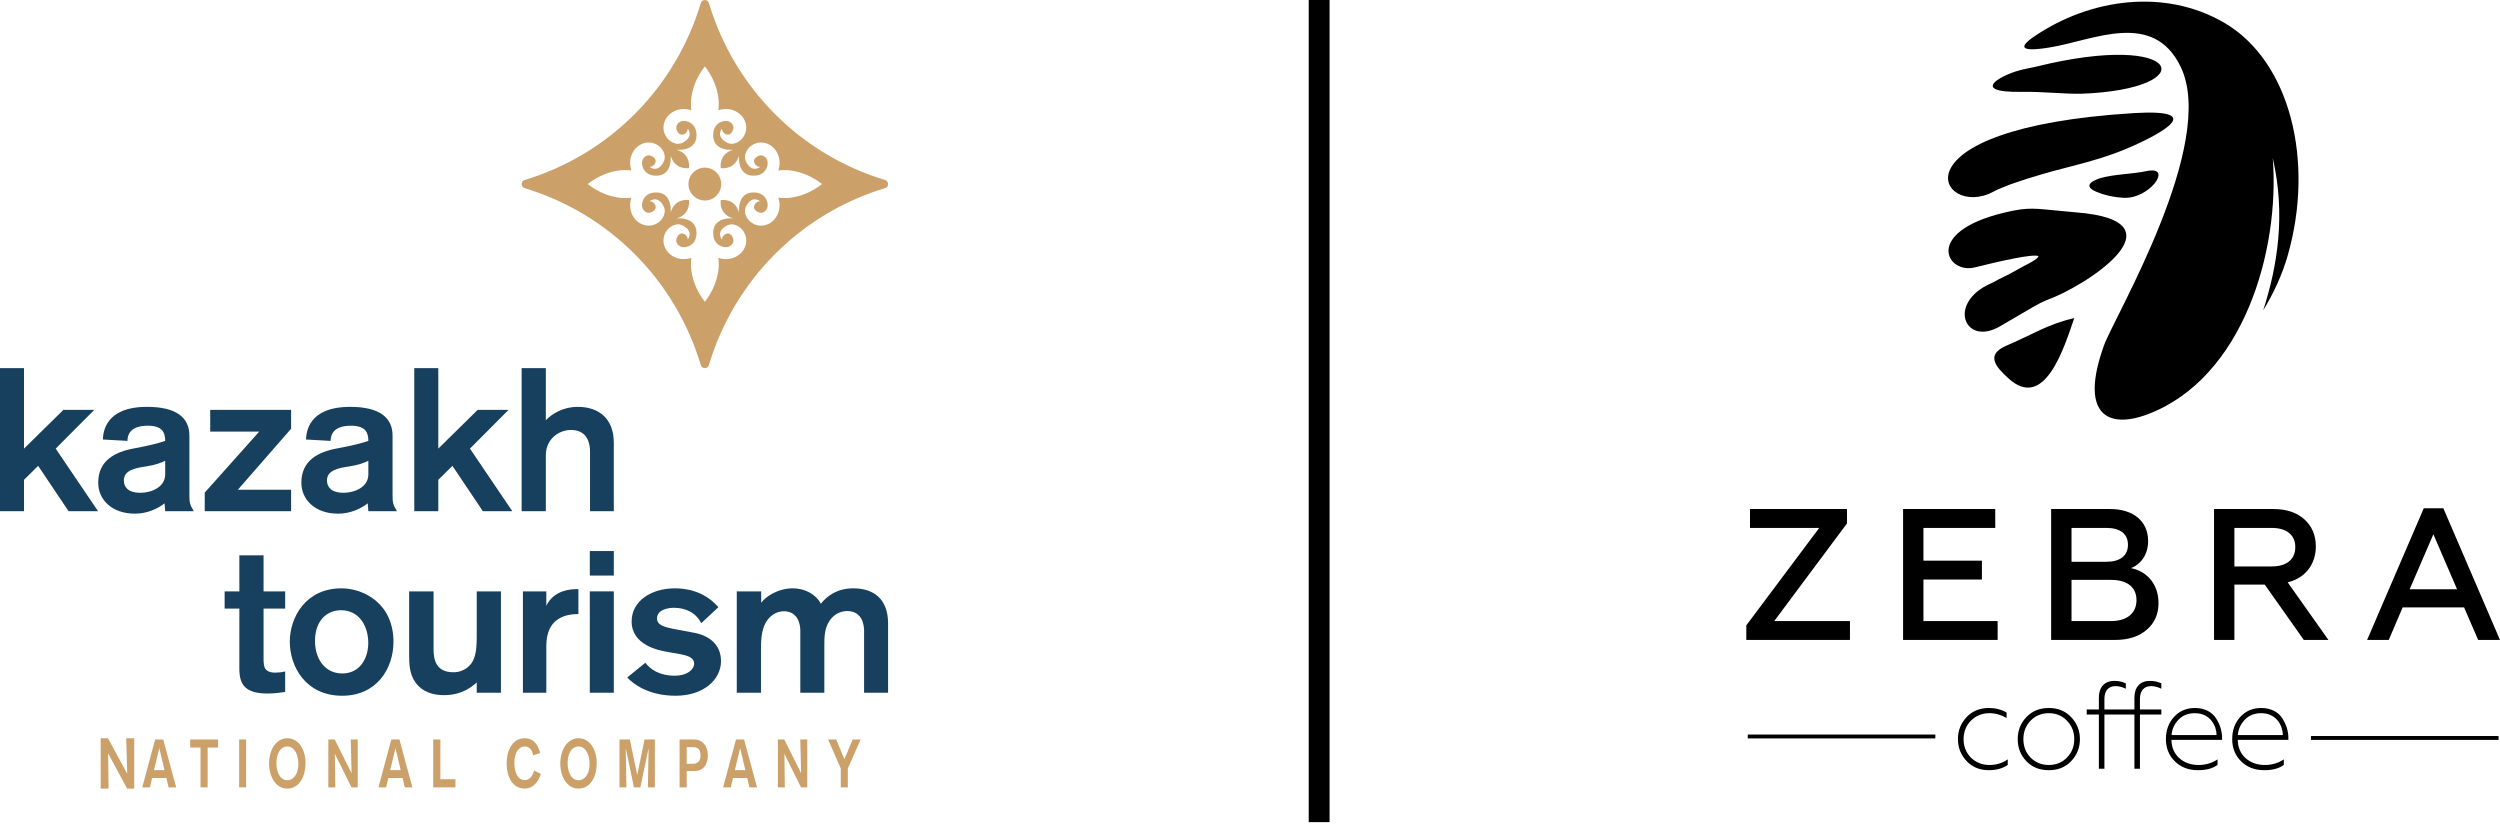 <?xml version="1.0" encoding="UTF-8"?> <svg xmlns="http://www.w3.org/2000/svg" width="120" height="40" viewBox="0 0 120 40" fill="none"><g clip-path="url(#clip0_182_16)"><path fill-rule="evenodd" clip-rule="evenodd" d="M39.461 8.835C38.349 9.693 37.361 9.485 37.361 9.485C37.588 10.197 37.123 10.81 36.559 10.831C35.995 10.852 35.592 10.27 35.824 9.88C36.109 9.35 36.481 9.657 36.481 9.657C36.238 9.677 36.099 9.953 36.264 10.098C36.574 10.368 36.812 10.109 36.843 9.927C36.874 9.745 36.797 9.329 36.311 9.246C35.354 9.127 35.472 10.202 35.472 10.202C35.271 9.485 34.596 9.602 34.596 9.602C34.596 9.602 34.479 10.28 35.193 10.483C35.193 10.483 34.123 10.363 34.242 11.325C34.324 11.813 34.738 11.891 34.919 11.86C35.1 11.829 35.359 11.59 35.09 11.278C34.945 11.111 34.671 11.252 34.65 11.496C34.65 11.496 34.345 11.122 34.873 10.836C35.261 10.602 35.84 11.008 35.819 11.574C35.798 12.14 35.188 12.608 34.479 12.379C34.479 12.379 34.686 13.372 33.833 14.489C32.979 13.372 33.186 12.379 33.186 12.379C32.478 12.608 31.867 12.14 31.847 11.574C31.826 11.008 32.405 10.602 32.793 10.836C33.321 11.122 33.016 11.496 33.016 11.496C32.995 11.252 32.721 11.111 32.576 11.278C32.307 11.59 32.566 11.829 32.746 11.86C32.928 11.891 33.341 11.813 33.424 11.325C33.543 10.363 32.472 10.483 32.472 10.483C33.186 10.28 33.07 9.602 33.07 9.602C33.07 9.602 32.395 9.485 32.193 10.202C32.193 10.202 32.312 9.127 31.355 9.246C30.869 9.329 30.791 9.745 30.822 9.927C30.853 10.109 31.091 10.368 31.401 10.098C31.567 9.953 31.427 9.677 31.184 9.657C31.184 9.657 31.557 9.35 31.841 9.88C32.074 10.27 31.671 10.852 31.107 10.831C30.543 10.81 30.077 10.197 30.305 9.485C30.305 9.485 29.317 9.693 28.205 8.835C29.317 7.978 30.305 8.186 30.305 8.186C30.077 7.474 30.543 6.861 31.107 6.84C31.671 6.819 32.074 7.401 31.841 7.791C31.557 8.321 31.184 8.014 31.184 8.014C31.427 7.994 31.567 7.718 31.401 7.573C31.091 7.303 30.853 7.562 30.822 7.744C30.791 7.926 30.869 8.342 31.355 8.425C32.312 8.545 32.193 7.469 32.193 7.469C32.395 8.186 33.07 8.069 33.07 8.069C33.07 8.069 33.186 7.391 32.472 7.188C32.472 7.188 33.543 7.308 33.424 6.346C33.341 5.858 32.928 5.78 32.746 5.811C32.566 5.842 32.307 6.081 32.576 6.393C32.721 6.559 32.995 6.419 33.016 6.175C33.016 6.175 33.321 6.549 32.793 6.835C32.405 7.069 31.826 6.663 31.847 6.097C31.867 5.53 32.478 5.063 33.186 5.291C33.186 5.291 32.979 4.299 33.833 3.182C34.686 4.299 34.479 5.291 34.479 5.291C35.188 5.063 35.798 5.53 35.819 6.097C35.84 6.663 35.261 7.069 34.873 6.835C34.345 6.549 34.65 6.175 34.65 6.175C34.671 6.419 34.945 6.559 35.09 6.393C35.359 6.081 35.1 5.842 34.919 5.811C34.738 5.78 34.324 5.858 34.242 6.346C34.123 7.308 35.193 7.188 35.193 7.188C34.479 7.391 34.596 8.069 34.596 8.069C34.596 8.069 35.271 8.186 35.472 7.469C35.472 7.469 35.354 8.545 36.311 8.425C36.797 8.342 36.874 7.926 36.843 7.744C36.812 7.562 36.574 7.303 36.264 7.573C36.099 7.718 36.238 7.994 36.481 8.014C36.481 8.014 36.109 8.321 35.824 7.791C35.592 7.401 35.995 6.819 36.559 6.84C37.123 6.861 37.588 7.474 37.361 8.186C37.361 8.186 38.349 7.978 39.461 8.835ZM42.484 8.641C38.414 7.41 35.252 4.233 34.026 0.144C34 0.059 33.922 0 33.833 0C33.744 0 33.665 0.059 33.64 0.144C32.414 4.233 29.252 7.41 25.181 8.641C25.096 8.667 25.038 8.746 25.038 8.835C25.038 8.925 25.096 9.004 25.181 9.03C29.252 10.261 32.414 13.438 33.64 17.527C33.665 17.612 33.744 17.671 33.833 17.671C33.922 17.671 34 17.612 34.026 17.527C35.252 13.438 38.414 10.261 42.484 9.03C42.57 9.004 42.628 8.925 42.628 8.835C42.628 8.746 42.57 8.667 42.484 8.641Z" fill="#CBA069"></path><path fill-rule="evenodd" clip-rule="evenodd" d="M33.833 8.046C33.399 8.046 33.046 8.4 33.046 8.836C33.046 9.272 33.399 9.625 33.833 9.625C34.267 9.625 34.619 9.272 34.619 8.836C34.619 8.4 34.267 8.046 33.833 8.046Z" fill="#CBA069"></path><path fill-rule="evenodd" clip-rule="evenodd" d="M3.293 24.539L1.83 22.36L1.152 23.031V24.539H0V17.671H1.152V21.533L3.041 19.675H4.523L2.673 21.533L4.707 24.539H3.293Z" fill="#17405E"></path><path fill-rule="evenodd" clip-rule="evenodd" d="M7.929 22.117C7.735 22.214 7.454 22.321 7.009 22.389C6.476 22.467 5.944 22.574 5.944 23.061C5.944 23.382 6.157 23.654 6.738 23.654C7.27 23.654 7.929 23.382 7.929 22.769V22.117ZM7.929 24.539L7.9 24.16C7.58 24.413 7.067 24.656 6.476 24.656C5.372 24.656 4.714 23.985 4.714 23.168C4.714 22.107 5.518 21.689 6.438 21.523C7.164 21.387 7.619 21.271 7.929 21.163C7.929 20.794 7.823 20.434 7.096 20.434C6.215 20.434 6.118 20.91 6.118 21.163L4.936 21.096C4.956 20.774 5.024 19.529 7.057 19.529C8.481 19.529 9.091 20.055 9.091 20.91V23.751C9.091 24.121 9.111 24.228 9.304 24.539H7.929Z" fill="#17405E"></path><path fill-rule="evenodd" clip-rule="evenodd" d="M9.828 24.539V23.644L12.443 20.716H10.09V19.675H13.973V20.579L11.416 23.508H13.973V24.539H9.828Z" fill="#17405E"></path><path fill-rule="evenodd" clip-rule="evenodd" d="M17.681 22.117C17.487 22.214 17.206 22.321 16.761 22.389C16.228 22.467 15.695 22.574 15.695 23.061C15.695 23.382 15.909 23.654 16.489 23.654C17.022 23.654 17.681 23.382 17.681 22.769V22.117ZM17.681 24.539L17.652 24.16C17.332 24.413 16.819 24.656 16.228 24.656C15.124 24.656 14.465 23.985 14.465 23.168C14.465 22.107 15.269 21.689 16.189 21.523C16.916 21.387 17.371 21.271 17.681 21.163C17.681 20.794 17.574 20.434 16.848 20.434C15.966 20.434 15.87 20.91 15.87 21.163L14.688 21.096C14.707 20.774 14.775 19.529 16.809 19.529C18.233 19.529 18.843 20.055 18.843 20.91V23.751C18.843 24.121 18.862 24.228 19.056 24.539H17.681Z" fill="#17405E"></path><path fill-rule="evenodd" clip-rule="evenodd" d="M23.178 24.539L21.716 22.36L21.038 23.031V24.539H19.885V17.671H21.038V21.533L22.926 19.675H24.408L22.558 21.533L24.592 24.539H23.178Z" fill="#17405E"></path><path fill-rule="evenodd" clip-rule="evenodd" d="M28.321 24.539V21.689C28.321 20.979 27.972 20.638 27.41 20.638C26.781 20.638 26.2 21.115 26.2 21.844V24.539H25.038V17.671H26.2V20.171C26.49 19.87 27.013 19.529 27.73 19.529C28.785 19.529 29.463 20.132 29.463 21.251V24.539H28.321Z" fill="#17405E"></path><path fill-rule="evenodd" clip-rule="evenodd" d="M10.782 28.386H11.489V26.655H12.651V28.386H13.688V29.214H12.651V31.626C12.651 31.811 12.661 32.025 12.768 32.142C12.903 32.287 13.155 32.287 13.203 32.287C13.368 32.287 13.542 32.268 13.688 32.229V33.212C13.533 33.231 13.252 33.289 12.855 33.289C11.819 33.289 11.489 32.91 11.489 32.112V29.214H10.782V28.386Z" fill="#17405E"></path><path fill-rule="evenodd" clip-rule="evenodd" d="M16.427 32.326C17.28 32.326 17.677 31.597 17.677 30.857C17.677 30.079 17.26 29.291 16.369 29.291C15.691 29.291 15.12 29.787 15.12 30.77C15.12 31.626 15.595 32.326 16.427 32.326ZM16.427 33.396C14.665 33.396 13.91 31.986 13.91 30.799C13.91 29.631 14.675 28.24 16.389 28.24C17.444 28.24 18.878 28.95 18.887 30.799C18.887 32.102 18.074 33.396 16.427 33.396Z" fill="#17405E"></path><path fill-rule="evenodd" clip-rule="evenodd" d="M22.883 33.25V32.754C22.641 32.978 22.157 33.367 21.314 33.367C20.511 33.367 20.114 33.017 19.92 32.725C19.659 32.336 19.639 31.888 19.639 31.441V28.386H20.811V31.188C20.811 31.655 20.927 32.268 21.76 32.268C22.322 32.268 22.612 31.898 22.699 31.723C22.874 31.383 22.883 30.925 22.883 30.556V28.386H24.045V33.25H22.883Z" fill="#17405E"></path><path fill-rule="evenodd" clip-rule="evenodd" d="M26.223 28.386V29.077C26.591 28.308 27.433 28.279 27.666 28.279H27.763V29.476C27.521 29.476 26.591 29.476 26.31 30.371C26.223 30.643 26.223 30.887 26.223 31.169V33.251H25.1V28.386H26.223Z" fill="#17405E"></path><path fill-rule="evenodd" clip-rule="evenodd" d="M28.311 28.386H29.463V33.251H28.311V28.386ZM28.311 26.45H29.463V27.627H28.311V26.45Z" fill="#17405E"></path><path fill-rule="evenodd" clip-rule="evenodd" d="M33.659 29.914C33.398 29.398 32.904 29.174 32.342 29.174C32.119 29.174 31.538 29.242 31.538 29.68C31.538 30.001 31.829 30.098 32.526 30.225L33.31 30.371C34.047 30.507 34.608 30.945 34.608 31.733C34.608 32.628 33.766 33.396 32.429 33.396C31.093 33.396 30.376 32.803 30.105 32.521L30.977 31.811C31.209 32.122 31.645 32.433 32.371 32.433C33.068 32.433 33.32 32.073 33.32 31.859C33.32 31.577 33.049 31.47 32.603 31.392L32.003 31.285C31.625 31.217 30.318 30.974 30.318 29.826C30.318 28.863 31.238 28.24 32.4 28.24C32.778 28.24 33.756 28.299 34.482 29.145L33.659 29.914Z" fill="#17405E"></path><path fill-rule="evenodd" clip-rule="evenodd" d="M36.537 28.386V28.931C36.74 28.658 37.311 28.24 38.057 28.24C38.609 28.24 39.132 28.493 39.403 28.98C39.713 28.581 40.207 28.24 40.962 28.24C41.94 28.24 42.628 28.756 42.628 29.923V33.25H41.476V30.273C41.476 30.089 41.437 29.33 40.662 29.33C40.478 29.33 40.062 29.398 39.8 29.826C39.577 30.176 39.568 30.575 39.568 30.964V33.25H38.415V30.264C38.415 29.884 38.251 29.34 37.621 29.34C37.505 29.34 37.253 29.369 37.011 29.573C36.537 29.982 36.527 30.663 36.527 31.207V33.25H35.365V28.386H36.537Z" fill="#17405E"></path><path fill-rule="evenodd" clip-rule="evenodd" d="M7.646 35.908L7.392 36.967H7.896L7.646 35.908ZM8.093 37.794L7.987 37.344H7.302L7.196 37.794H6.829L7.447 35.495H7.834L8.457 37.794H8.093Z" fill="#CBA069"></path><path fill-rule="evenodd" clip-rule="evenodd" d="M9.967 35.883V37.794H9.625V35.883H9.129V35.495H10.47V35.883H9.967Z" fill="#CBA069"></path><path fill-rule="evenodd" clip-rule="evenodd" d="M11.479 35.495H11.814V37.794H11.479V35.495Z" fill="#CBA069"></path><path fill-rule="evenodd" clip-rule="evenodd" d="M13.795 37.451C14.066 37.451 14.322 37.188 14.322 36.667C14.322 36.257 14.152 35.83 13.79 35.83C13.49 35.83 13.268 36.126 13.268 36.631C13.268 36.989 13.405 37.451 13.795 37.451ZM13.793 35.436C14.348 35.436 14.666 36.009 14.666 36.631C14.666 37.152 14.441 37.852 13.785 37.852C13.247 37.852 12.916 37.292 12.916 36.647C12.916 35.973 13.265 35.436 13.793 35.436Z" fill="#CBA069"></path><path fill-rule="evenodd" clip-rule="evenodd" d="M16.871 37.794L16.073 36.182C16.073 36.182 16.093 37.752 16.093 37.794H15.76V35.495H16.067L16.876 37.117C16.876 37.117 16.838 35.548 16.835 35.495H17.171V37.794H16.871Z" fill="#CBA069"></path><path fill-rule="evenodd" clip-rule="evenodd" d="M18.983 35.908L18.73 36.967H19.234L18.983 35.908ZM19.43 37.794L19.324 37.344H18.639L18.533 37.794H18.166L18.784 35.495H19.172L19.794 37.794H19.43Z" fill="#CBA069"></path><path fill-rule="evenodd" clip-rule="evenodd" d="M20.794 37.794V35.495H21.138V37.403H21.862V37.794H20.794Z" fill="#CBA069"></path><path fill-rule="evenodd" clip-rule="evenodd" d="M25.96 37.152C25.901 37.347 25.697 37.852 25.172 37.852C24.741 37.852 24.319 37.481 24.319 36.621C24.319 36.111 24.549 35.436 25.185 35.436C25.655 35.436 25.849 35.817 25.927 36.146L25.588 36.257C25.567 36.006 25.399 35.83 25.198 35.83C24.901 35.83 24.689 36.117 24.689 36.628C24.689 36.941 24.79 37.445 25.195 37.445C25.43 37.445 25.583 37.217 25.637 36.983L25.96 37.152Z" fill="#CBA069"></path><path fill-rule="evenodd" clip-rule="evenodd" d="M27.773 37.451C28.044 37.451 28.3 37.188 28.3 36.667C28.3 36.257 28.13 35.83 27.768 35.83C27.468 35.83 27.246 36.126 27.246 36.631C27.246 36.989 27.383 37.451 27.773 37.451ZM27.77 35.436C28.326 35.436 28.644 36.009 28.644 36.631C28.644 37.152 28.419 37.852 27.763 37.852C27.225 37.852 26.895 37.292 26.895 36.647C26.895 35.973 27.243 35.436 27.77 35.436Z" fill="#CBA069"></path><path fill-rule="evenodd" clip-rule="evenodd" d="M31.099 37.794C31.099 37.739 31.133 35.906 31.133 35.906L30.737 37.794H30.43L30.035 35.906C30.035 35.906 30.068 37.719 30.068 37.794H29.735V35.495H30.231L30.587 37.201L30.939 35.495H31.433V37.794H31.099Z" fill="#CBA069"></path><path fill-rule="evenodd" clip-rule="evenodd" d="M32.961 36.661H33.26C33.503 36.661 33.625 36.517 33.625 36.247C33.625 35.876 33.387 35.863 33.222 35.863H32.961V36.661ZM33.328 35.495C33.705 35.495 33.976 35.788 33.976 36.26C33.976 36.677 33.785 37.012 33.31 37.012H32.961V37.794H32.62V35.495H33.328Z" fill="#CBA069"></path><path fill-rule="evenodd" clip-rule="evenodd" d="M35.527 35.908L35.273 36.967H35.777L35.527 35.908ZM35.973 37.794L35.867 37.344H35.183L35.077 37.794H34.71L35.328 35.495H35.715L36.338 37.794H35.973Z" fill="#CBA069"></path><path fill-rule="evenodd" clip-rule="evenodd" d="M38.449 37.794L37.651 36.182C37.651 36.182 37.671 37.752 37.671 37.794H37.338V35.495H37.645L38.454 37.117C38.454 37.117 38.416 35.548 38.413 35.495H38.749V37.794H38.449Z" fill="#CBA069"></path><path fill-rule="evenodd" clip-rule="evenodd" d="M40.696 36.886V37.794H40.357V36.886L39.748 35.495H40.135L40.531 36.446L40.928 35.495H41.311L40.696 36.886Z" fill="#CBA069"></path><path fill-rule="evenodd" clip-rule="evenodd" d="M6.101 37.852L5.189 36.158C5.189 36.158 5.213 37.808 5.213 37.852H4.832V35.436H5.183L6.107 37.14C6.107 37.14 6.062 35.491 6.059 35.436H6.443V37.852H6.101Z" fill="#CBA069"></path></g><g clip-path="url(#clip1_182_16)"><path fill-rule="evenodd" clip-rule="evenodd" d="M94.787 12.836C95.926 12.55 97.613 12.163 97.852 12.297C97.806 12.439 97.341 12.672 97.18 12.752L96.647 13.046C96.413 13.183 96.156 13.297 95.914 13.42C95.846 13.454 95.793 13.487 95.724 13.525C95.604 13.591 95.477 13.639 95.36 13.7C93.495 14.677 94.358 16.62 96 15.663L97.082 15.031C97.473 14.804 97.82 14.582 98.234 14.407C99.986 13.806 105.043 10.607 99.63 10.192C99.419 10.176 99.209 10.152 98.999 10.133C97.665 10.014 97.405 9.914 96.167 10.215C92.303 11.155 93.457 13.171 94.787 12.836ZM102.438 5.428C90.481 6.165 93.143 10.548 95.662 9.212C95.814 9.132 95.905 9.084 96.068 9.023L96.469 8.86C96.748 8.768 97.021 8.667 97.308 8.578C97.59 8.489 97.872 8.409 98.158 8.322C98.297 8.279 98.449 8.241 98.595 8.2L99.869 7.866C100.082 7.808 101.256 7.511 102.364 7.015C103.77 6.384 105.91 5.223 102.438 5.428ZM99.564 15.27C98.316 15.546 97.497 16.088 96.324 16.584C95.249 17.038 95.843 17.645 96.397 18.154C98.137 19.753 99.073 16.7 99.564 15.27ZM104.673 3.208C106.451 6.896 101.484 15.217 100.995 16.57C99.807 19.857 101.134 20.632 103.111 19.877C107.666 18.136 109.443 12.058 109.092 7.587C109.716 10.287 109.327 12.745 108.634 14.895C109.135 14.074 109.543 13.193 109.806 12.28C111.112 7.733 109.925 2.944 106.775 1.099C103.911 -0.579 100.315 -0.066 97.645 1.748C96.66 2.417 97.337 2.453 98.405 2.275C100.503 1.927 103.354 0.472 104.673 3.208ZM97.759 3.193C97.557 3.238 97.351 3.282 97.143 3.325C96.157 3.529 94.396 4.458 97.056 4.409C98.029 4.391 99.095 4.517 99.903 4.5C105.772 4.286 104.821 1.454 97.759 3.193ZM103.04 8.211C102.333 8.361 101.515 8.355 100.844 8.544C100.542 8.629 99.888 8.898 100.637 9.21C101.059 9.386 101.513 9.474 101.927 9.495C103.207 9.559 104.322 7.941 103.04 8.211Z" fill="black"></path><path fill-rule="evenodd" clip-rule="evenodd" d="M88.798 30.717V29.81H85.164L88.656 25.125V24.433H84V25.34H87.323L83.823 30.017V30.717H88.798ZM95.887 30.717V29.81H92.325V27.818H95.132V26.911H92.325V25.34H95.772V24.433H91.348V30.717H95.887ZM101.512 30.717C102.16 30.717 102.666 30.555 103.039 30.232C103.421 29.909 103.608 29.478 103.608 28.949C103.608 28.024 103.039 27.414 102.284 27.27C102.755 27.09 103.11 26.624 103.11 25.978C103.111 25.008 102.391 24.433 101.28 24.433H98.455V30.717H101.512ZM99.433 27.835H101.334C102.107 27.835 102.551 28.186 102.551 28.805C102.551 29.442 102.089 29.81 101.334 29.81L99.433 29.81V27.835ZM99.433 25.34H101.112C101.76 25.34 102.142 25.618 102.142 26.148C102.142 26.678 101.76 26.965 101.111 26.965L99.433 26.965V25.34ZM107.251 30.717V28.06H108.708L110.583 30.717H111.764L109.809 27.952C110.663 27.746 111.16 27.082 111.16 26.22C111.16 25.69 110.973 25.259 110.609 24.927C110.245 24.595 109.738 24.433 109.108 24.433H106.274V30.717H107.251ZM107.251 25.34H109.046C109.756 25.34 110.174 25.681 110.174 26.256C110.174 26.857 109.756 27.189 109.045 27.189H107.251V25.34ZM114.661 30.717L115.327 29.155H118.276L118.951 30.717H120L117.281 24.398H116.34L113.621 30.717H114.661ZM116.802 25.645L117.939 28.284H115.664L116.802 25.645Z" fill="black"></path><path fill-rule="evenodd" clip-rule="evenodd" d="M95.462 36.969C95.822 36.969 96.123 36.886 96.371 36.719L96.371 36.45C96.117 36.629 95.828 36.719 95.497 36.719C95.143 36.719 94.848 36.6 94.606 36.367C94.371 36.129 94.252 35.831 94.252 35.479C94.253 35.127 94.37 34.829 94.606 34.59C94.849 34.352 95.143 34.233 95.497 34.233C95.781 34.233 96.052 34.31 96.317 34.465L96.317 34.203C96.064 34.054 95.781 33.983 95.468 33.983C95.037 33.983 94.677 34.126 94.4 34.418C94.123 34.71 93.981 35.062 93.981 35.473C93.981 35.89 94.123 36.242 94.4 36.534C94.677 36.826 95.031 36.969 95.462 36.969ZM97.47 36.367C97.24 36.129 97.122 35.831 97.122 35.479C97.122 35.127 97.24 34.829 97.47 34.59C97.706 34.352 97.995 34.233 98.343 34.233C98.691 34.233 98.98 34.352 99.21 34.59C99.447 34.829 99.564 35.127 99.564 35.479C99.564 35.831 99.447 36.129 99.21 36.367C98.981 36.599 98.691 36.719 98.343 36.719C97.995 36.719 97.706 36.6 97.47 36.367ZM99.417 36.534C99.694 36.242 99.836 35.89 99.836 35.479C99.836 35.067 99.694 34.716 99.417 34.424C99.14 34.132 98.785 33.983 98.343 33.983C97.901 33.983 97.541 34.132 97.263 34.424C96.986 34.715 96.85 35.068 96.85 35.479C96.851 35.89 96.986 36.242 97.263 36.534C97.541 36.826 97.9 36.969 98.343 36.969C98.785 36.969 99.14 36.826 99.417 36.534ZM102.717 34.298H103.744V34.054H102.717V33.547C102.717 33.16 102.912 32.933 103.248 32.933C103.407 32.933 103.573 32.975 103.744 33.059L103.744 32.802C103.584 32.724 103.401 32.683 103.195 32.683C102.717 32.683 102.452 32.987 102.452 33.488V34.054H101.012V33.547C101.012 33.16 101.207 32.933 101.543 32.933C101.702 32.933 101.867 32.975 102.039 33.059L102.039 32.802C101.879 32.724 101.696 32.683 101.49 32.683C101.012 32.683 100.746 32.987 100.746 33.488V34.054H100.162V34.298H100.746V36.898H101.012V34.298H102.452V36.898H102.717V34.298ZM105.498 36.969C105.905 36.969 106.218 36.886 106.442 36.713L106.442 36.45C106.177 36.629 105.87 36.719 105.533 36.719C105.156 36.719 104.843 36.605 104.601 36.385C104.359 36.164 104.235 35.872 104.23 35.515L106.66 35.514V35.425C106.66 35.115 106.572 34.805 106.383 34.501C106.2 34.191 105.834 33.983 105.362 33.983C104.949 33.983 104.613 34.126 104.354 34.412C104.094 34.692 103.964 35.05 103.964 35.479C103.964 35.914 104.112 36.272 104.401 36.552C104.69 36.832 105.055 36.969 105.498 36.969ZM104.236 35.282C104.253 35.008 104.365 34.764 104.56 34.555C104.761 34.34 105.026 34.233 105.356 34.233C106.112 34.233 106.395 34.871 106.395 35.282L104.236 35.282ZM108.68 36.969C109.087 36.969 109.4 36.886 109.624 36.713L109.624 36.45C109.359 36.629 109.052 36.719 108.716 36.719C108.338 36.719 108.025 36.605 107.783 36.385C107.542 36.164 107.418 35.872 107.412 35.515L109.842 35.514V35.425C109.842 35.115 109.754 34.805 109.565 34.501C109.382 34.191 109.016 33.983 108.544 33.983C108.131 33.983 107.795 34.126 107.535 34.412C107.276 34.692 107.146 35.05 107.146 35.479C107.146 35.914 107.294 36.272 107.583 36.552C107.872 36.832 108.238 36.969 108.68 36.969ZM107.418 35.282C107.435 35.008 107.547 34.764 107.742 34.555C107.943 34.34 108.208 34.233 108.538 34.233C109.294 34.233 109.577 34.871 109.577 35.282L107.418 35.282Z" fill="black"></path><path fill-rule="evenodd" clip-rule="evenodd" d="M83.893 35.258H92.896V35.444H83.893V35.258Z" fill="black"></path><path fill-rule="evenodd" clip-rule="evenodd" d="M110.927 35.329H119.93V35.515H110.927V35.329Z" fill="black"></path></g><line x1="63.319" x2="63.319" y2="39.463" stroke="black"></line><defs><clipPath id="clip0_182_16"><rect width="42.685" height="39.463" fill="white"></rect></clipPath><clipPath id="clip1_182_16"><rect width="36.242" height="37.047" fill="white" transform="translate(83.758)"></rect></clipPath></defs></svg> 